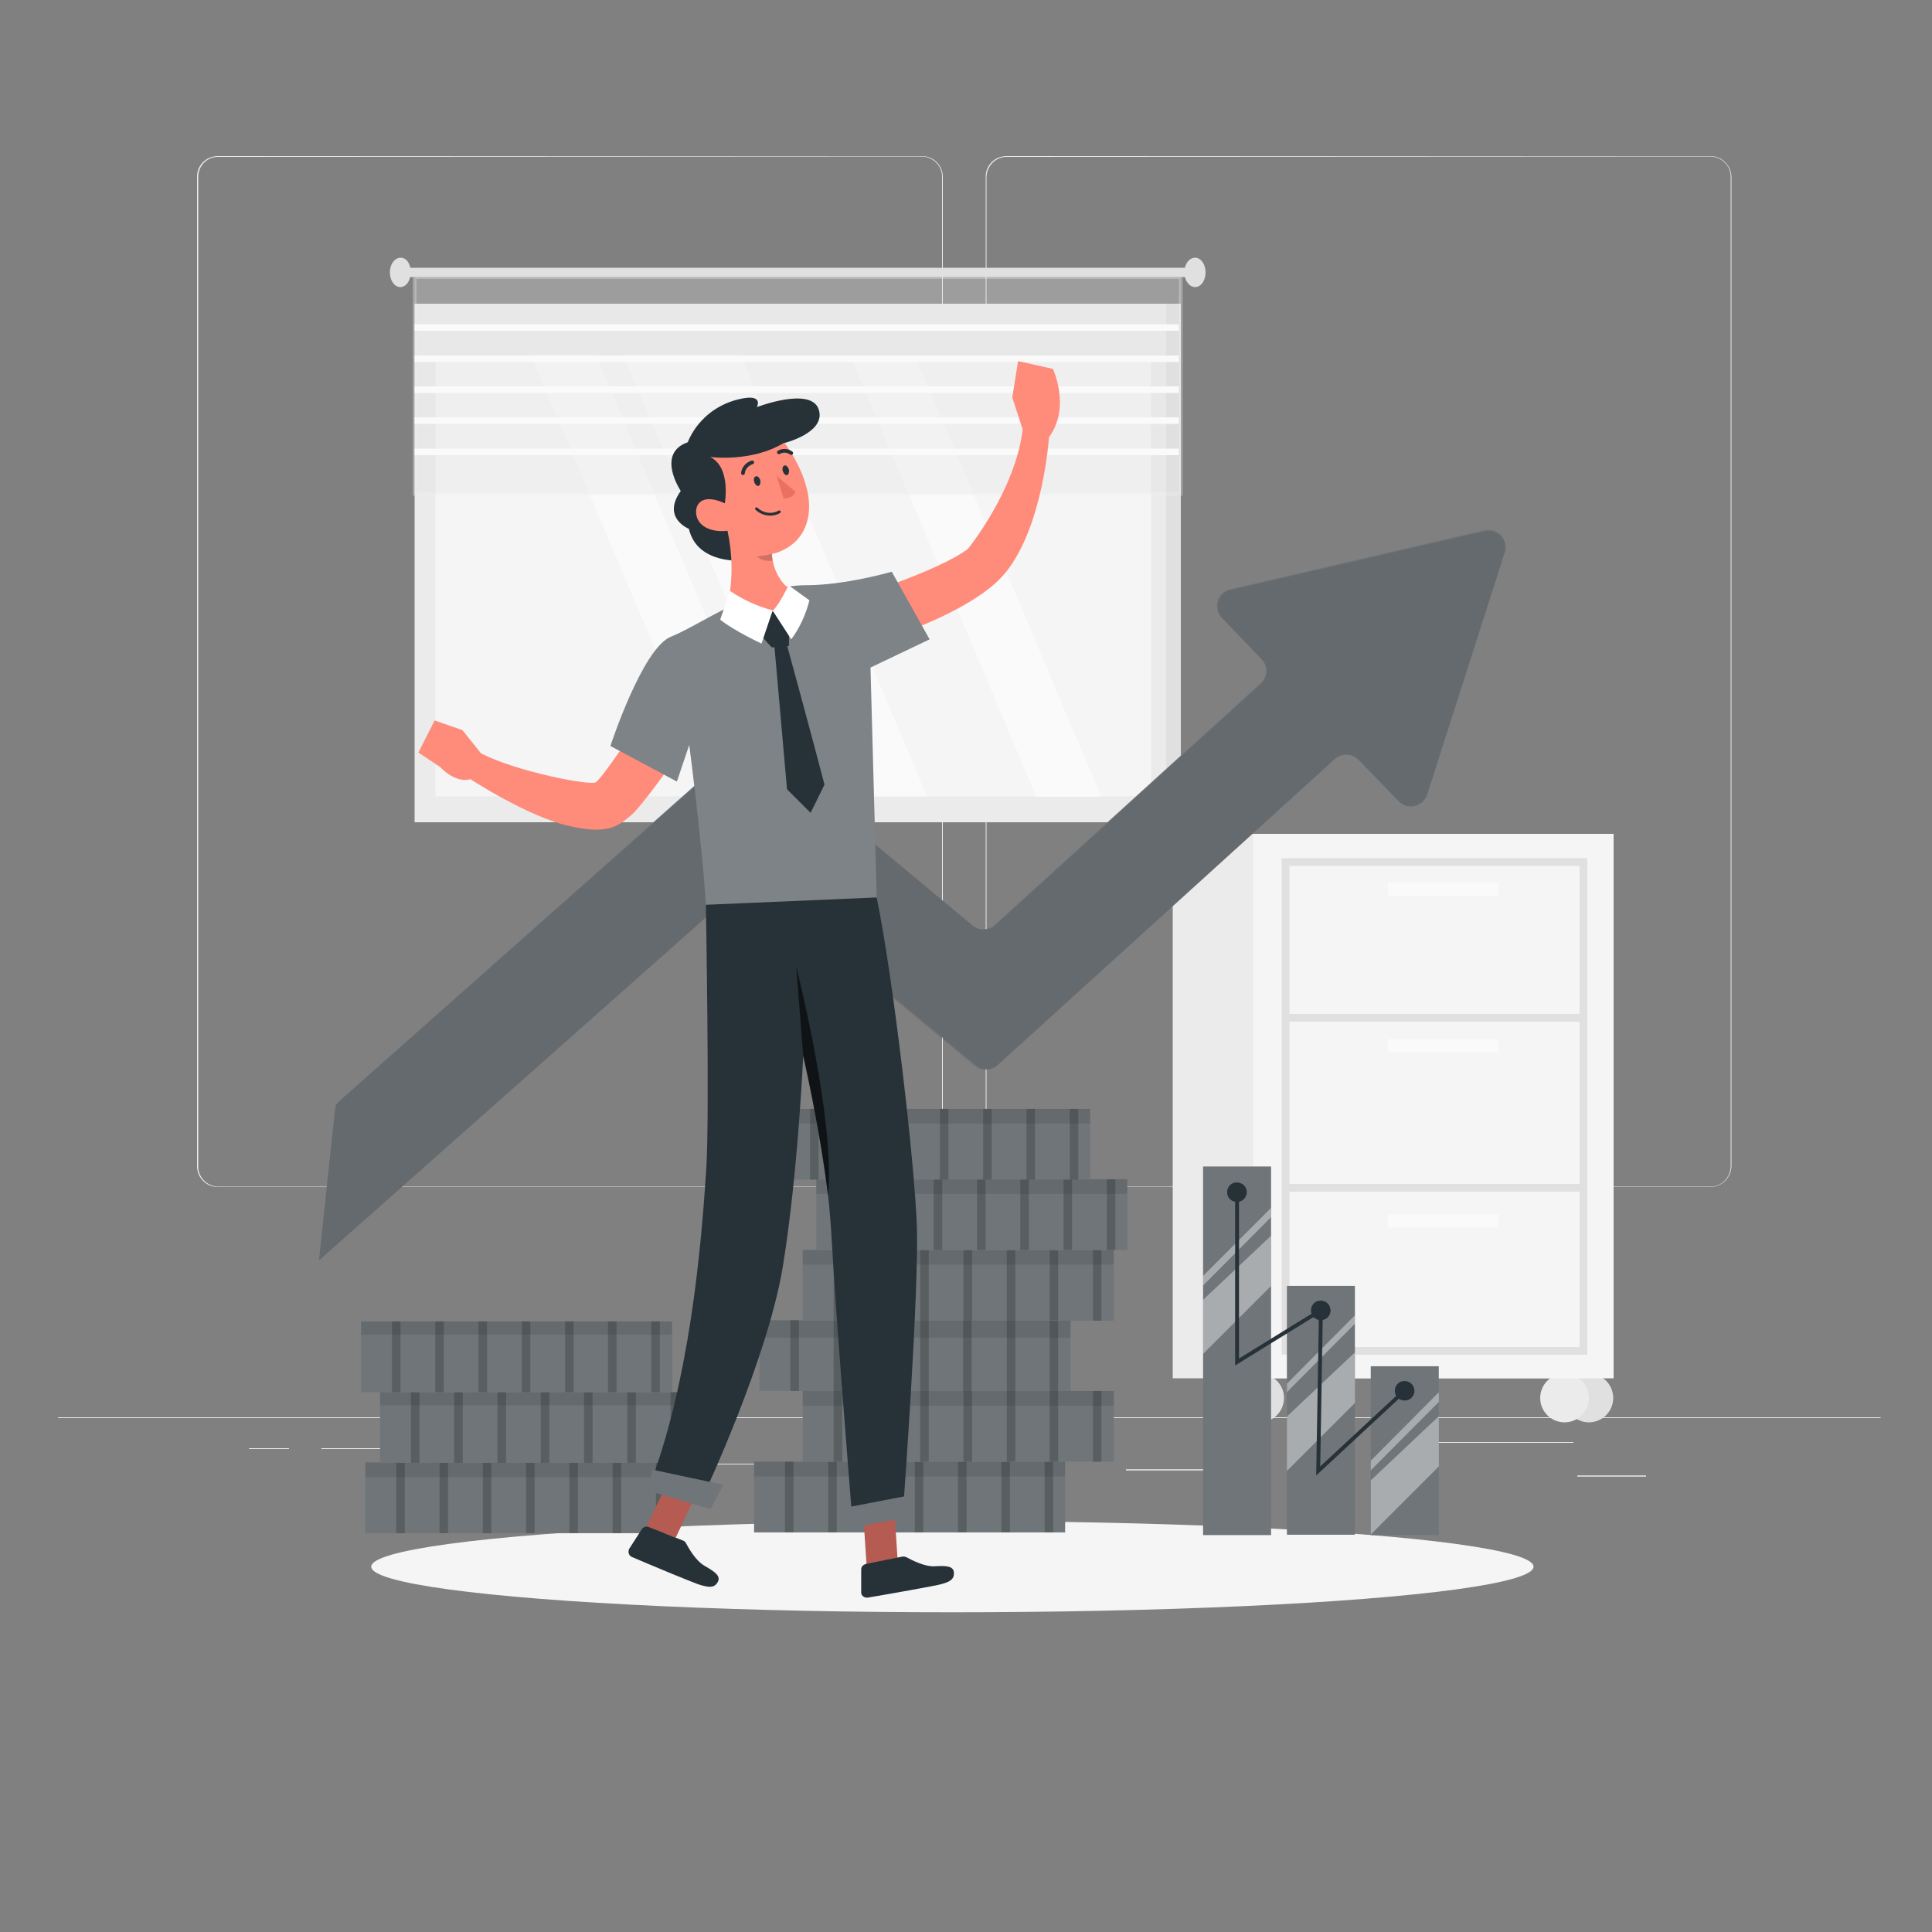 <?xml version="1.0" encoding="utf-8"?>
<!-- Generator: Adobe Illustrator 25.0.0, SVG Export Plug-In . SVG Version: 6.00 Build 0)  -->
<svg version="1.1" id="レイヤー_1" xmlns="http://www.w3.org/2000/svg" xmlns:xlink="http://www.w3.org/1999/xlink" x="0px"
	 y="0px" viewBox="0 0 500 500" style="enable-background:new 0 0 500 500;" xml:space="preserve">
<rect x="0" y="0" width="500" height="500" fill="#808080" stroke="none"/>
<style type="text/css">
	.st0{fill:#EBEBEB;}
	.st1{fill:#E0E0E0;}
	.st2{fill:#F5F5F5;}
	.st3{fill:none;stroke:#E0E0E0;stroke-width:2;stroke-miterlimit:10;}
	.st4{fill:#FAFAFA;}
	.st5{opacity:0.3;fill:#E0E0E0;stroke:#F0F0F0;stroke-miterlimit:10;enable-background:new    ;}
	.st6{fill:#6F7579;}
	.st7{opacity:0.1;enable-background:new    ;}
	.st8{opacity:0.2;enable-background:new    ;}
	.st9{opacity:9.000000e-02;enable-background:new    ;}
	.st10{opacity:0.4;}
	.st11{fill:#FFFFFF;}
	.st12{fill:#263238;}
	.st13{fill:none;stroke:#263238;stroke-miterlimit:10;}
	.st14{fill:#FF8B7B;}
	.st15{opacity:0.1;fill:#FFFFFF;enable-background:new    ;}
	.st16{fill:none;stroke:#263238;stroke-width:0.722;stroke-linecap:round;stroke-linejoin:round;}
	.st17{fill:none;stroke:#263238;stroke-width:0.963;stroke-linecap:round;stroke-linejoin:round;}
	.st18{fill:#EA7063;}
	.st19{opacity:0.19;enable-background:new    ;}
	.st20{fill:#B55B52;}
	.st21{opacity:0.61;enable-background:new    ;}
</style>
<g id="Revenue-rafiki" transform="translate(0 -52.89)">
	<g id="freepik--background-complete--inject-54" transform="translate(0 52.89)">
		<g id="freepik--background-complete--inject-123--inject-54">
			<rect id="長方形_1179" x="15" y="366.8" class="st0" width="471.7" height="0.2"/>
			<rect id="長方形_1180" x="408.2" y="381.9" class="st0" width="17.8" height="0.2"/>
			<rect id="長方形_1181" x="291.4" y="380.3" class="st0" width="27.8" height="0.2"/>
			<rect id="長方形_1182" x="362.8" y="373.2" class="st0" width="44.4" height="0.2"/>
			<rect id="長方形_1183" x="64.5" y="374.8" class="st0" width="10.3" height="0.2"/>
			<rect id="長方形_1184" x="83.2" y="374.8" class="st0" width="36.4" height="0.2"/>
			<rect id="長方形_1185" x="176.3" y="378.8" class="st0" width="51.1" height="0.2"/>
			<path id="パス_870" class="st0" d="M238.6,307.2H56.4c-3,0-5.4-2.4-5.4-5.4V45.7c0-3,2.4-5.3,5.4-5.3h182.2
				c3,0,5.4,2.4,5.4,5.4l0,0v256C243.9,304.8,241.5,307.2,238.6,307.2z M56.4,40.6c-2.8,0-5.1,2.3-5.1,5.2v256.1
				c0,2.8,2.3,5.1,5.1,5.2c0,0,0,0,0,0h182.2c2.8,0,5.1-2.3,5.2-5.2V45.7c0-2.8-2.3-5.1-5.2-5.2L56.4,40.6z"/>
			<path id="パス_871" class="st0" d="M442.6,307.2H260.5c-3,0-5.4-2.4-5.4-5.4V45.7c0-3,2.4-5.3,5.4-5.3h182.2
				c2.9,0,5.3,2.4,5.4,5.3v256.1C448,304.8,445.6,307.2,442.6,307.2L442.6,307.2z M260.5,40.6c-2.8,0-5.1,2.3-5.2,5.2v256.1
				c0,2.8,2.3,5.1,5.2,5.2h182.2c2.8,0,5.1-2.3,5.2-5.2V45.7c0-2.8-2.3-5.1-5.2-5.2L260.5,40.6z"/>
			<rect id="長方形_1186" x="408.2" y="381.9" class="st0" width="17.8" height="0.2"/>
			<rect id="長方形_1187" x="291.4" y="380.3" class="st0" width="27.8" height="0.2"/>
			<rect id="長方形_1188" x="362.8" y="373.2" class="st0" width="44.4" height="0.2"/>
			<rect id="長方形_1189" x="64.5" y="374.8" class="st0" width="10.3" height="0.2"/>
			<rect id="長方形_1190" x="83.2" y="374.8" class="st0" width="36.4" height="0.2"/>
			<rect id="長方形_1191" x="176.3" y="378.8" class="st0" width="51.1" height="0.2"/>
		</g>
		<circle id="楕円形_232" class="st1" cx="411.2" cy="361.8" r="6.3"/>
		<circle id="楕円形_233" class="st0" cx="404.9" cy="361.8" r="6.3"/>
		<circle id="楕円形_234" class="st1" cx="326" cy="361.8" r="6.3"/>
		<rect id="長方形_1192" x="303.5" y="215.8" class="st0" width="107.1" height="140.9"/>
		<rect id="長方形_1193" x="324.3" y="215.8" class="st2" width="93.3" height="140.9"/>
		<rect id="長方形_1194" x="332.7" y="223.1" class="st3" width="77.1" height="126.5"/>
		<line id="線_3" class="st3" x1="332.7" y1="263.4" x2="410.6" y2="263.4"/>
		<line id="線_4" class="st3" x1="332.7" y1="307.4" x2="410.6" y2="307.4"/>
		<rect id="長方形_1195" x="359.2" y="228.4" class="st4" width="28.6" height="3.4"/>
		<rect id="長方形_1196" x="359.2" y="268.9" class="st4" width="28.6" height="3.4"/>
		<rect id="長方形_1197" x="359.2" y="314.3" class="st4" width="28.6" height="3.4"/>
		<circle id="楕円形_235" class="st0" cx="319.7" cy="361.8" r="6.3"/>
		<rect id="長方形_1198" x="107.3" y="78.6" class="st0" width="194.5" height="134.2"/>
		<rect id="長方形_1199" x="301.8" y="78.6" class="st1" width="3.8" height="134.2"/>
		<rect id="長方形_1200" x="112.7" y="92.1" class="st2" width="185.2" height="114"/>
		<path id="パス_872" class="st4" d="M202.4,206.1h-16.8L137.4,91.9h16.8L202.4,206.1z"/>
		<path id="パス_873" class="st4" d="M239.9,206.1h-30.4L161.3,91.9h30.4L239.9,206.1z"/>
		<path id="パス_874" class="st4" d="M285,206.2h-16.8L220,92h16.8L285,206.2z"/>
		<rect id="長方形_1201" x="107.3" y="71.7" class="st5" width="198.3" height="56.1"/>
		<rect id="長方形_1202" x="107.3" y="116.1" class="st4" width="197.8" height="1.7"/>
		<rect id="長方形_1203" x="107.3" y="108" class="st4" width="197.8" height="1.7"/>
		<rect id="長方形_1204" x="107.3" y="100" class="st4" width="197.8" height="1.7"/>
		<rect id="長方形_1205" x="107.3" y="92" class="st4" width="197.8" height="1.7"/>
		<rect id="長方形_1206" x="107.3" y="83.9" class="st4" width="197.8" height="1.7"/>
		<rect id="長方形_1207" x="105" y="69.3" class="st1" width="204.3" height="2.4"/>
		<path id="パス_875" class="st1" d="M106.3,70.5c0,2.1-1.2,3.8-2.7,3.8s-2.7-1.7-2.7-3.8s1.2-3.8,2.8-3.8S106.3,68.4,106.3,70.5z
			"/>
		<path id="パス_876" class="st1" d="M312,70.5c0,2.1-1.2,3.8-2.7,3.8c-1.5,0-2.8-1.7-2.8-3.8s1.2-3.8,2.8-3.8
			C310.8,66.7,312,68.4,312,70.5z"/>
	</g>
	<g id="freepik--Shadow--inject-54" transform="translate(78.074 393.246)">
		<ellipse id="楕円形_236" class="st2" cx="168.4" cy="65.1" rx="150.4" ry="11.8"/>
	</g>
	<g id="freepik--Money--inject-54" transform="translate(65.052 146.173)">
		<path id="パス_877" class="st6" d="M324.4,49.7l-20.1,62.7c-0.7,2.3-3.2,3.6-5.5,2.8c-0.7-0.2-1.3-0.6-1.8-1.1l-10.4-10.8
			c-1.6-1.7-4.3-1.8-6.1-0.2l-87.3,79.2c-1.6,1.5-4.1,1.5-5.7,0.1L132,136.3c-1.7-1.4-4.1-1.3-5.7,0.1L17.5,232.9l4.1-38.7
			c0.1-1.1,0.6-2.1,1.4-2.8l102.7-91.1c1.6-1.4,4-1.4,5.7-0.1l55.2,46c1.7,1.4,4.1,1.3,5.7-0.1l68.9-62.6c1.8-1.6,1.9-4.4,0.3-6.2
			c0,0-0.1-0.1-0.1-0.1l-10.3-10.7c-1.7-1.7-1.6-4.5,0.1-6.2c0.6-0.6,1.3-0.9,2.1-1.1l65.9-15.3c2.3-0.5,4.7,0.9,5.2,3.3
			C324.6,48.1,324.6,48.9,324.4,49.7L324.4,49.7z"/>
		<path id="パス_878" class="st7" d="M324.3,49.8l-20,62.5c-0.8,2.3-3.3,3.6-5.6,2.9c-0.7-0.2-1.3-0.6-1.8-1.1l-10.4-10.7
			c-1.7-1.7-4.4-1.8-6.2-0.2l-87.2,79.2c-0.9,0.8-2,1.2-3.2,1.2c-1,0-1.9-0.4-2.7-1l-55.3-46c-1.7-1.4-4.1-1.3-5.8,0.1L17.5,232.9
			l4.3-40.3l104-92.1c1.6-1.4,4.1-1.5,5.8-0.1l23.5,19.6l31.6,26.3c1.7,1.4,4.2,1.4,5.8-0.1l68.8-62.5c1.8-1.6,2-4.4,0.3-6.2
			c0,0-0.1-0.1-0.1-0.1l-10.2-10.6c-1.7-1.8-1.6-4.6,0.1-6.3c0.6-0.6,1.3-0.9,2.1-1.1l65.7-15.2c2.4-0.5,4.8,1,5.3,3.4
			C324.6,48.2,324.6,49,324.3,49.8L324.3,49.8z"/>
		<rect id="長方形_1208" x="130.1" y="285" class="st6" width="80.5" height="18.3"/>
		<rect id="長方形_1209" x="138.1" y="285" class="st8" width="2.2" height="18.3"/>
		<rect id="長方形_1210" x="149.3" y="285" class="st8" width="2.2" height="18.3"/>
		<path id="パス_879" class="st8" d="M162.7,303.2h-2.2V285l2.2,0.3V303.2z"/>
		<rect id="長方形_1211" x="171.7" y="285" class="st8" width="2.2" height="18.3"/>
		<rect id="長方形_1212" x="182.9" y="285" class="st8" width="2.2" height="18.3"/>
		<rect id="長方形_1213" x="194.1" y="285" class="st8" width="2.2" height="18.3"/>
		<rect id="長方形_1214" x="205.3" y="285" class="st8" width="2.2" height="18.3"/>
		<rect id="長方形_1215" x="130.1" y="285" class="st9" width="80.5" height="3.8"/>
		<rect id="長方形_1216" x="142.7" y="266.7" class="st6" width="80.5" height="18.3"/>
		<rect id="長方形_1217" x="150.7" y="266.7" class="st8" width="2.2" height="18.3"/>
		<rect id="長方形_1218" x="161.9" y="266.7" class="st8" width="2.2" height="18.3"/>
		<rect id="長方形_1219" x="173.1" y="266.7" class="st8" width="2.2" height="18.3"/>
		<rect id="長方形_1220" x="184.3" y="266.7" class="st8" width="2.2" height="18.3"/>
		<rect id="長方形_1221" x="195.5" y="266.7" class="st8" width="2.2" height="18.3"/>
		<rect id="長方形_1222" x="206.6" y="266.7" class="st8" width="2.2" height="18.3"/>
		<rect id="長方形_1223" x="217.8" y="266.7" class="st8" width="2.2" height="18.3"/>
		<rect id="長方形_1224" x="142.7" y="266.7" class="st9" width="80.5" height="3.8"/>
		<rect id="長方形_1225" x="131.5" y="248.4" class="st6" width="80.5" height="18.3"/>
		<rect id="長方形_1226" x="139.5" y="248.4" class="st8" width="2.2" height="18.3"/>
		<path id="パス_880" class="st8" d="M152.9,266.7h-2.2v-18.3l2.2,0V266.7z"/>
		<rect id="長方形_1227" x="161.9" y="248.4" class="st8" width="2.2" height="18.3"/>
		<rect id="長方形_1228" x="173.1" y="248.4" class="st8" width="2.2" height="18.3"/>
		<path id="パス_881" class="st8" d="M186.4,266.7h-2.2v-18.3l2.2,0V266.7z"/>
		<rect id="長方形_1229" x="195.5" y="248.4" class="st8" width="2.2" height="18.3"/>
		<rect id="長方形_1230" x="206.6" y="248.4" class="st8" width="2.2" height="18.3"/>
		<rect id="長方形_1231" x="131.5" y="248.4" class="st9" width="80.5" height="4.5"/>
		<rect id="長方形_1232" x="142.7" y="230.2" class="st6" width="80.5" height="18.3"/>
		<rect id="長方形_1233" x="150.7" y="230.2" class="st8" width="2.2" height="18.3"/>
		<rect id="長方形_1234" x="161.9" y="230.2" class="st8" width="2.2" height="18.3"/>
		<rect id="長方形_1235" x="173.1" y="230.2" class="st8" width="2.2" height="18.3"/>
		<rect id="長方形_1236" x="184.3" y="230.2" class="st8" width="2.2" height="18.3"/>
		<rect id="長方形_1237" x="195.5" y="230.2" class="st8" width="2.2" height="18.3"/>
		<path id="パス_882" class="st8" d="M208.8,248.4l-2.2,0v-18.3l2.2,0.3V248.4z"/>
		<rect id="長方形_1238" x="217.8" y="230.2" class="st8" width="2.2" height="18.3"/>
		<rect id="長方形_1239" x="142.7" y="230.2" class="st9" width="80.5" height="3.8"/>
		<rect id="長方形_1240" x="146.2" y="211.9" class="st6" width="80.5" height="18.3"/>
		<rect id="長方形_1241" x="154.2" y="211.9" class="st8" width="2.2" height="18.3"/>
		<rect id="長方形_1242" x="165.4" y="211.9" class="st8" width="2.2" height="18.3"/>
		<rect id="長方形_1243" x="176.6" y="211.9" class="st8" width="2.2" height="18.3"/>
		<rect id="長方形_1244" x="187.8" y="211.9" class="st8" width="2.2" height="18.3"/>
		<rect id="長方形_1245" x="199" y="211.9" class="st8" width="2.2" height="18.3"/>
		<rect id="長方形_1246" x="210.2" y="211.9" class="st8" width="2.2" height="18.3"/>
		<rect id="長方形_1247" x="221.4" y="211.9" class="st8" width="2.2" height="18.3"/>
		<rect id="長方形_1248" x="146.2" y="211.9" class="st9" width="80.5" height="3.8"/>
		<rect id="長方形_1249" x="136.6" y="193.7" class="st6" width="80.5" height="18.3"/>
		<rect id="長方形_1250" x="144.6" y="193.7" class="st8" width="2.2" height="18.3"/>
		<rect id="長方形_1251" x="155.8" y="193.7" class="st8" width="2.2" height="18.3"/>
		<rect id="長方形_1252" x="167" y="193.7" class="st8" width="2.2" height="18.3"/>
		<rect id="長方形_1253" x="178.2" y="193.7" class="st8" width="2.2" height="18.3"/>
		<rect id="長方形_1254" x="189.4" y="193.7" class="st8" width="2.2" height="18.3"/>
		<rect id="長方形_1255" x="200.6" y="193.7" class="st8" width="2.2" height="18.3"/>
		<rect id="長方形_1256" x="211.8" y="193.7" class="st8" width="2.2" height="18.3"/>
		<rect id="長方形_1257" x="136.6" y="193.7" class="st9" width="80.5" height="3.8"/>
		<rect id="長方形_1258" x="29.5" y="285.2" class="st6" width="80.5" height="18.3"/>
		<rect id="長方形_1259" x="37.5" y="285.2" class="st8" width="2.2" height="18.3"/>
		<rect id="長方形_1260" x="48.7" y="285.2" class="st8" width="2.2" height="18.3"/>
		<rect id="長方形_1261" x="59.9" y="285.2" class="st8" width="2.2" height="18.3"/>
		<rect id="長方形_1262" x="71.1" y="285.2" class="st8" width="2.2" height="18.3"/>
		<rect id="長方形_1263" x="82.3" y="285.2" class="st8" width="2.2" height="18.3"/>
		<rect id="長方形_1264" x="93.5" y="285.2" class="st8" width="2.2" height="18.3"/>
		<rect id="長方形_1265" x="104.7" y="285.2" class="st8" width="2.2" height="18.3"/>
		<rect id="長方形_1266" x="29.5" y="285.2" class="st9" width="80.5" height="3.8"/>
		<rect id="長方形_1267" x="33.3" y="267" class="st6" width="80.5" height="18.3"/>
		<rect id="長方形_1268" x="41.3" y="267" class="st8" width="2.2" height="18.3"/>
		<rect id="長方形_1269" x="52.5" y="267" class="st8" width="2.2" height="18.3"/>
		<rect id="長方形_1270" x="63.7" y="267" class="st8" width="2.2" height="18.3"/>
		<rect id="長方形_1271" x="74.9" y="267" class="st8" width="2.2" height="18.3"/>
		<rect id="長方形_1272" x="86.1" y="267" class="st8" width="2.2" height="18.3"/>
		<rect id="長方形_1273" x="97.3" y="267" class="st8" width="2.2" height="18.3"/>
		<rect id="長方形_1274" x="108.5" y="267" class="st8" width="2.2" height="18.3"/>
		<rect id="長方形_1275" x="33.3" y="267" class="st9" width="80.5" height="3.4"/>
		<rect id="長方形_1276" x="28.4" y="248.7" class="st6" width="80.5" height="18.3"/>
		<rect id="長方形_1277" x="36.4" y="248.7" class="st8" width="2.2" height="18.3"/>
		<rect id="長方形_1278" x="47.6" y="248.7" class="st8" width="2.2" height="18.3"/>
		<rect id="長方形_1279" x="58.8" y="248.7" class="st8" width="2.2" height="18.3"/>
		<rect id="長方形_1280" x="70" y="248.7" class="st8" width="2.2" height="18.3"/>
		<rect id="長方形_1281" x="81.2" y="248.7" class="st8" width="2.2" height="18.3"/>
		<rect id="長方形_1282" x="92.3" y="248.7" class="st8" width="2.2" height="18.3"/>
		<rect id="長方形_1283" x="103.5" y="248.7" class="st8" width="2.2" height="18.3"/>
		<rect id="長方形_1284" x="28.4" y="248.7" class="st9" width="80.5" height="3.4"/>
		<rect id="長方形_1285" x="268" y="239.5" class="st6" width="17.6" height="64.4"/>
		<g id="グループ_347" transform="translate(241.309 195.695)" class="st10">
			<path id="パス_883" class="st11" d="M44.3,61v13.1L26.7,91.7V77.6L44.3,61z"/>
			<path id="パス_884" class="st11" d="M44.3,51.4v2.2L26.7,71.3v-2.2L44.3,51.4z"/>
		</g>
		<rect id="長方形_1286" x="289.7" y="260.3" class="st6" width="17.6" height="43.7"/>
		<g id="グループ_348" transform="translate(262.218 214.923)" class="st10">
			<path id="パス_885" class="st11" d="M45.1,58.3v13L27.5,88.9V74.9L45.1,58.3z"/>
			<path id="パス_886" class="st11" d="M45.1,52.1v2.5L27.5,72.3v-2.5L45.1,52.1z"/>
		</g>
		<rect id="長方形_1287" x="246.3" y="208.6" class="st6" width="17.6" height="95.4"/>
		<g id="グループ_349" transform="translate(220.391 168.926)" class="st10">
			<path id="パス_887" class="st11" d="M43.5,57.6v13L25.9,88.2v-14L43.5,57.6z"/>
			<path id="パス_888" class="st11" d="M43.5,50.4v2.4L25.9,70.5V68L43.5,50.4z"/>
		</g>
		<path id="パス_889" class="st12" d="M257.2,216.6c-0.7,1.2-2.3,1.5-3.5,0.8c-1.2-0.7-1.5-2.3-0.8-3.5c0.7-1.2,2.3-1.5,3.5-0.8
			c0,0,0,0,0,0C257.6,213.8,258,215.4,257.2,216.6z"/>
		<path id="パス_890" class="st12" d="M278.9,247.2c-0.7,1.2-2.3,1.5-3.5,0.8c-1.2-0.7-1.5-2.3-0.8-3.5c0.7-1.2,2.3-1.5,3.5-0.8
			c0.6,0.4,1,0.9,1.1,1.6C279.4,245.9,279.3,246.6,278.9,247.2z"/>
		<path id="パス_891" class="st12" d="M300.6,268c-0.7,1.2-2.3,1.5-3.5,0.8c-1.2-0.7-1.5-2.3-0.8-3.5c0.7-1.2,2.3-1.5,3.5-0.8
			c0.6,0.4,1,0.9,1.1,1.6C301.1,266.7,301,267.4,300.6,268z"/>
		<path id="パス_892" class="st13" d="M298.5,266.6l-22.4,20.8l0.7-41.6l-21.7,13.4v-44.1"/>
	</g>
	<g id="freepik--Character--inject-54" transform="translate(89.878 104.049)">
		<path id="パス_893" class="st14" d="M71.7,141.5c0,0-6,8.9-7.4,9.8s-20.4-2.7-29.7-7.5l-4.8-6l-7.2-2.5l-4.2,8.3l5.7,3.8
			c0,0,3.7,4.2,7.8,3.1c0,0,14.8,9.7,25.5,12.1c10.6,2.5,13.1-0.4,16.2-2.9C76.7,156.9,85,145,85,145L71.7,141.5z"/>
		<path id="パス_894" class="st14" d="M128.8,104.2c0,0,23.7-7.2,31.8-13.3c0,0,12.2-14.9,14.2-30.9l-2.7-8.3l1.5-9.4l9,2
			c0,0,4.7,9.9-1,17.7c0,0-1.5,23.1-11.3,35.1c-9.8,12-40.4,20.1-40.4,20.1L128.8,104.2z"/>
		<path id="パス_895" class="st6" d="M137.3,191.4l-1.9-69.8l15.3-7.3l-9.8-17.5c0,0-11.9,3.5-22.2,3.5
			c-13.7,0-27.5,10.4-34.9,13.3c-7.4,2.9-15.7,28.3-15.7,28.3l17.2,9.2l3.2-9.5c0,0,4.6,35.1,4.7,50.5L137.3,191.4z"/>
		<path id="パス_896" class="st15" d="M137.3,191.4l-1.9-69.8l15.3-7.3l-9.8-17.5c0,0-11.9,3.5-22.2,3.5
			c-13.7,0-27.5,10.4-34.9,13.3c-7.4,2.9-15.7,28.3-15.7,28.3l17.2,9.2l3.2-9.5c0,0,4.6,35.1,4.7,50.5L137.3,191.4z"/>
		<path id="パス_897" class="st12" d="M102.5,93.9c0,0-11.9,1.2-14.1-8.2c0,0-7.1-2.8-2.1-9.8c0,0-6.5-9.7,1.8-12.6
			c2.3-5.6,7.2-9.7,13.1-11.1c6.8-1.7,4.8,2,4.8,2s14-5.4,16,0.6s-8.9,8.7-8.9,8.7L102.5,93.9z"/>
		<path id="パス_898" class="st14" d="M109.9,92.2c0,0.6,0.1,1.1,0.2,1.7c0.5,2.8,2.4,7.3,7.1,8.8c0,0,0.7,5-7.1,4.2
			c-3.9-0.3-7.8-1.1-11.5-2.3c1.2-6.1,1.1-12.4-0.2-18.4c0,0-4.4,0.7-6.9-1.8c-2.5-2.5-1.6-8.9,6.2-5.3c0,0,1.7-9.3-3.8-12
			c0,0,10.7,1.5,19.2-3.7c0,0,7.4,9.4,6.3,18.4S109.9,92.2,109.9,92.2z"/>
		<path id="パス_899" class="st16" d="M111.8,81.3c-1.9,1.1-4.3,0.7-5.9-0.8"/>
		<path id="パス_900" class="st12" d="M105.3,73.5c0.2,0.7,0.7,1.2,1.1,1.1s0.6-0.7,0.5-1.4c-0.2-0.7-0.7-1.2-1.1-1.1
			C105.3,72.2,105.1,72.8,105.3,73.5z"/>
		<path id="パス_901" class="st12" d="M112.7,70.7c0.2,0.7,0.7,1.2,1.1,1.1c0.4-0.1,0.6-0.8,0.5-1.4c-0.2-0.7-0.7-1.2-1.1-1.1
			C112.7,69.4,112.5,70.1,112.7,70.7z"/>
		<path id="パス_902" class="st17" d="M104.8,68.5c-1.3,0.4-2.3,1.5-2.4,2.8"/>
		<path id="パス_903" class="st17" d="M114.9,66.1c-0.9-0.7-2.2-0.8-3.2-0.2"/>
		<path id="パス_904" class="st18" d="M112.9,77.8l-1.8-5.8l4.9,4.1C115.6,77.3,114.2,78,112.9,77.8z"/>
		<path id="パス_905" class="st19" d="M110.1,93.9c-1.4,0.3-2.9-0.1-4.1-1c1.4-0.2,3.9-0.7,3.9-0.7
			C109.9,92.8,110,93.3,110.1,93.9z"/>
		<path id="パス_906" class="st12" d="M114.3,107l0,9l-4.4,0.4c0,0-3.4-3.3-3.6-5.1S111.1,105.1,114.3,107z"/>
		<path id="パス_907" class="st12" d="M113.6,115.1c0,0,6.7,24.5,9.9,36.8l-3.6,7.3l-6.1-6.1l-3.3-37.5L113.6,115.1z"/>
		<path id="パス_908" class="st12" d="M144,337.4l-13.5,2.1c0,0-4.2-51.6-5.2-71c-0.2-3.3-0.5-6.9-0.9-10.5l0,0
			c-2.1-17.4-6.4-36-6.4-36s-1.4,31-5.3,54.7s-20.2,58.5-20.2,58.5l-12.8-5.9c10-28.7,12.3-64.5,13.2-77.9
			c0.9-13.4-0.1-68.4-0.1-68.4l44.2-1.9c4.3,20.8,9.8,68.4,10.4,84.9C148,282.6,144,337.4,144,337.4z"/>
		<path id="パス_909" class="st20" d="M141.7,341.4l0.7,10.8l-8,1.8l-0.8-12.1L141.7,341.4z"/>
		<path id="パス_910" class="st6" d="M146.2,335.7l-17.1,3.3l0.8,5.3l15.9-2.9L146.2,335.7z"/>
		<path id="パス_911" class="st20" d="M89.7,336.8L85,346.8l-7.6-2.9l5.1-10.5L89.7,336.8z"/>
		<path id="パス_912" class="st12" d="M77.9,344l8.9,3.5c0.4,0.1,0.7,0.4,0.9,0.8c0.7,1.3,2.5,4.5,4.8,5.8
			c2.8,1.6,4.3,2.7,3.3,4.3c-1,1.6-2.6,1.1-4.2,0.7c-1.3-0.3-13.5-5.4-17.9-7.3c-0.8-0.3-1.1-1.2-0.8-2c0-0.1,0.1-0.2,0.1-0.2
			l3.1-4.8C76.5,344,77.3,343.8,77.9,344z"/>
		<path id="パス_913" class="st12" d="M134.2,353.6l9.4-1.9c0.4-0.1,0.8,0,1.2,0.2c1.3,0.7,4.6,2.4,7.1,2.3
			c3.2-0.2,5.1-0.1,5.1,1.8s-1.6,2.3-3.2,2.8c-1.3,0.4-14.3,2.7-19.1,3.5c-0.8,0.1-1.6-0.4-1.7-1.2c0-0.1,0-0.2,0-0.3V355
			C133,354.3,133.5,353.8,134.2,353.6L134.2,353.6z"/>
		<path id="パス_914" class="st6" d="M97.3,333.1L79,329.2l-1.6,5.3l16.6,4.9L97.3,333.1z"/>
		<path id="パス_915" class="st21" d="M124.4,258.2c-2.1-17.4-6.4-36-6.4-36l-1.8-23.1C116.2,199.1,126.4,239.1,124.4,258.2z"/>
		<path id="パス_916" class="st11" d="M99.1,101.8c3.4,2.3,7.1,4,11,5l-2.9,8.6c0,0-7.1-3.3-10.7-6.2L99.1,101.8z"/>
		<path id="パス_917" class="st11" d="M110.1,106.9l4.8,7.4c2.2-3,3.8-6.5,4.7-10.1l-5.4-3.9C114.2,100.3,111.9,105.2,110.1,106.9
			z"/>
	</g>
</g>
</svg>
